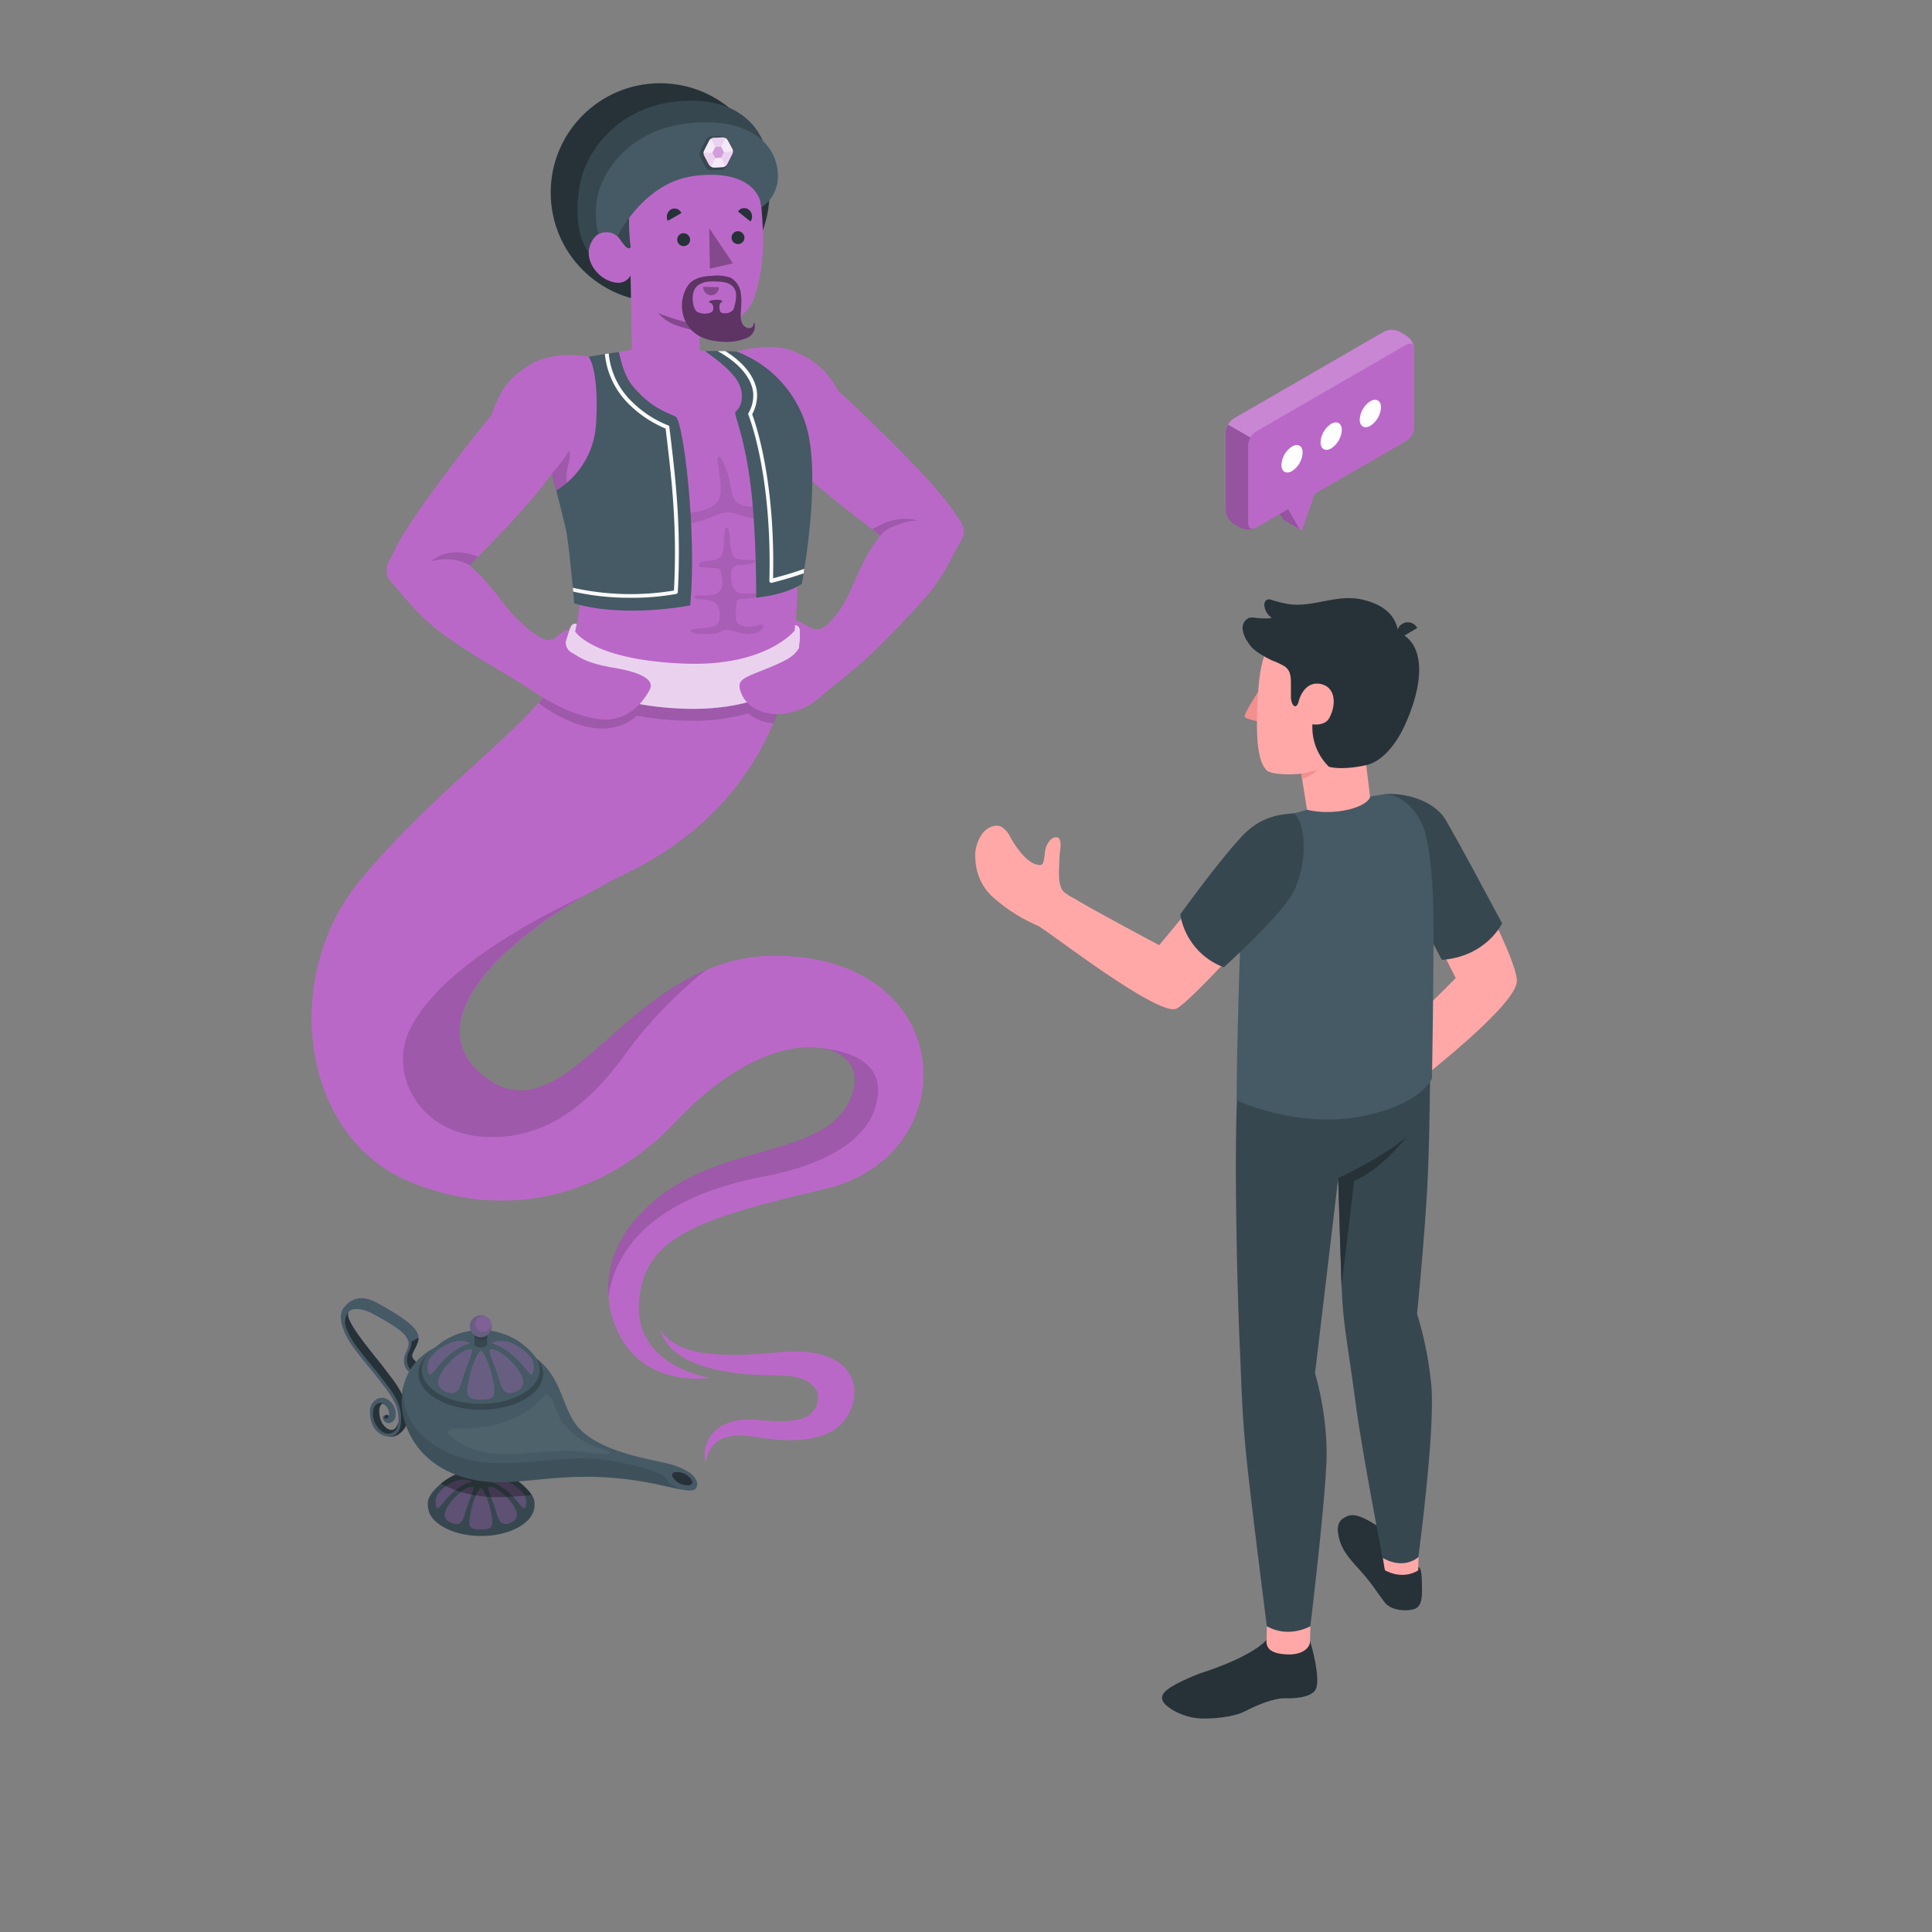 <svg xmlns="http://www.w3.org/2000/svg" viewBox="0 0 500 500"><rect x="0" y="0" width="500" height="500" fill="#808080" stroke="none"/><g id="freepik--Genius--inject-54"><g id="freepik--Genie--inject-54"><path d="M188.65,91.54s10-3.37,16.64-.69c5.44,2.2,9.08,5.44,11.46,10.12,8.57,7.91,25.31,24,30.18,31.58,1.27,2,2.62,3.25,2.5,5.22-.1,1.49-.82,2.48-2.31,4.36l-17.64-2.19c-5.79-4.68-18.37-13.71-26-21.74l-.54,4.48a21.64,21.64,0,0,1-12.58-15.39C187.47,93.45,188.65,91.54,188.65,91.54Z" style="fill:#BA68C8"></path><path d="M227.91,138.69c2-2.34,7-4.22,9.67-3.88,0,0-4.76-2.19-11.87,2.18Z" style="opacity:0.15"></path><g id="freepik--Character--inject-54"><path d="M201.4,247.34c-38.26-.65-53.61,46.84-75,32-19.84-13.72,2.75-37.26,36-53.47,31-15.16,39.82-40.42,42.1-53.57,2.51-14.5,3.1-36.16-1.29-62.27-1.61-9.55-9.92-18-22.07-19.36l-16.33-.37s-4.22.68-11.51,2.17-11.09,4.9-11.77,10.7a24.41,24.41,0,0,0,.59,9.89L144,126.92s5.55,15.53,6,21.48a50.11,50.11,0,0,1-3.7,23.14c-6.24,14.83-30.61,29.39-52.95,56.09-20.86,24.93-15.66,66.69,12.93,78.31,24.39,9.91,49.8,4.26,68.6-15.67,25.77-27.34,49-21.09,46.16-8.74-4.2,18.19-31.19,13.39-50.17,28-19.49,15-14.4,34.32-6.06,41.85,7.85,7.08,19,5.19,19,5.19s-20.3-2.89-18.39-20.47c1.78-16.42,16-20.82,48.18-28.42C250,299.12,248.38,248.14,201.4,247.34Z" style="fill:#BA68C8"></path><path d="M186.15,160.36a2.53,2.53,0,0,1-.34.89,2.18,2.18,0,0,1-.85.68c-1.75.87-3.89.42-5.75,1-1.51.5,1,1.06,1.46,1.12a18.78,18.78,0,0,0,3,0A11.4,11.4,0,0,0,185,164c1-.16,2-.87,2.95-1a6.9,6.9,0,0,1,2.69.62c1.83.53,5.57.9,6.75-1.08a.67.67,0,0,0,.12-.52.57.57,0,0,0-.56-.36,2.14,2.14,0,0,0-.69.15c-1.85.57-5.83.9-5.81-1.94a22.13,22.13,0,0,1,.22-4.15c.07-.37.49-.55.85-.64,1.29-.3,2.65-.16,4-.4a1.88,1.88,0,0,0,.73-.26.76.76,0,0,0,.34-.67.26.26,0,0,0-.07-.15.31.31,0,0,0-.19,0c-1.23.06-2.46,0-3.69,0a4.53,4.53,0,0,1-1.71-.33,3.23,3.23,0,0,1-1.56-2.49c-.21-1.18-.5-3.18.54-4.1a2.57,2.57,0,0,1,1.64-.46,11.52,11.52,0,0,0,3.16-.42,1.42,1.42,0,0,0,.57-.3.56.56,0,0,0,.17-.59,28.22,28.22,0,0,1-4.11-.19,2.76,2.76,0,0,1-1-.28c-.89-.49-1.2-2.34-1.33-3.28a25.34,25.34,0,0,0-.4-4c-.08-.27-.24-.58-.52-.59s-.51.46-.53.83l-.23,3.51a8.67,8.67,0,0,1-.32,2.1c-.75,2.28-3.05,2-5,2.3-.69.1-1.53.83-1,1.32a1,1,0,0,0,.67.2l3.8.22a1.08,1.08,0,0,1,.71.2,1.13,1.13,0,0,1,.28.58,18,18,0,0,1,.5,3.19,2.79,2.79,0,0,1-2.12,2.78,8.27,8.27,0,0,1-2.43.3l-1.94,0c-.29,0-.68.08-.74.37a.47.47,0,0,0,.27.47,1.33,1.33,0,0,0,.56.11c1.45.1,3.32.08,4.53,1S186.41,159,186.15,160.36Z" style="opacity:0.1"></path><path d="M165.87,133.45a.38.38,0,0,0,0,.18.7.7,0,0,0,.27.32c2.27,1.78,5.57,1.84,8.38,1.84a24.62,24.62,0,0,0,9.69-2,18.4,18.4,0,0,1,2.67-1c2.26-.58,3.93.41,6,.94a20.44,20.44,0,0,0,9.71.09c1.74-.41,3.76-1.53,3.64-3.31,0,.54-11.2.62-12,.58a6.25,6.25,0,0,1-3.11-.78,4.63,4.63,0,0,1-1.68-2.6c-.28-1-.36-2.07-.54-3.11-.1-.61-2.17-7.52-3.13-6.32a.75.75,0,0,0-.11.49c.06,2.43,1.38,7,.67,9.78s-4.59,3.69-7,4.08a40.61,40.61,0,0,1-9.79.33,14.7,14.7,0,0,0-2.81-.09C166.38,132.91,165.92,133.13,165.87,133.45Z" style="opacity:0.1"></path><path d="M160.19,91.11c.31,1,.91,5.91,4,9.34,4.36,4.84,7.17,5.8,10.65,7.36,2,.92,5.6,30.34,3.77,48.87,0,0-16.78,3.36-30-.51,0,0-.92-11.26-1.93-17.94-.74-4.85-7.59-27.74-7.39-34.6.17-5.85,2.37-9.14,9.14-10.54S160.19,91.11,160.19,91.11Z" style="fill:#455a64"></path><path d="M173.23,110.49a.49.49,0,0,0-.33-.41,28,28,0,0,1-9.73-6.5,19.84,19.84,0,0,1-5.63-12.11l-1,.15a21,21,0,0,0,5.87,12.62,29.49,29.49,0,0,0,9.85,6.67c.13,1.09.25,2.18.39,3.3,1.22,10.42,2.6,22.21,1.77,38.62a68.79,68.79,0,0,1-26.16-.72c0,.37.07.72.1,1a66.19,66.19,0,0,0,14.67,1.6,64.74,64.74,0,0,0,12-1,.5.5,0,0,0,.39-.46c.87-16.71-.53-28.65-1.76-39.19C173.51,112.87,173.36,111.67,173.23,110.49Z" style="fill:#fafafa"></path><path d="M162.13,272.4A112.73,112.73,0,0,1,182.77,251h0c-25.36,10.76-38.84,40.47-56.39,28.33s-1.9-32,24.94-47.6c-13.45,6.33-39,19.94-45.73,35.78-4.46,10.55,2.69,25.54,19.38,26.68S153.19,284.87,162.13,272.4Z" style="opacity:0.15"></path><path d="M212.53,271.24h0c6.26,1,9.68,5.09,8.48,10.28-4.2,18.19-31.19,13.39-50.17,28-10.68,8.24-14,17.75-13.4,25.91,3.25-19.65,23.05-27.69,40-30.91S225,294.77,227,284.83,219.81,272.08,212.53,271.24Z" style="opacity:0.15"></path><path d="M205.48,164.81l-.19,0-.21,2.28s-7.17,8.45-28.22,7.68c-24.1-.87-28.48-8.31-28.48-8.31.12-.57.25-1.18.39-1.94l-.17,0a47.31,47.31,0,0,1-2.35,7.08c-.23.56-.5,1.12-.79,1.68h0c-.18.34-.36.68-.55,1l0,.07c-.19.33-.38.66-.58,1a.41.41,0,0,0,0,.09,50.19,50.19,0,0,1-4.94,6.51h0c3.74,2.88,10.08,6.41,16.12,6.6a13.17,13.17,0,0,0,9.31-3.33,77.08,77.08,0,0,0,11.74,1.26,54.13,54.13,0,0,0,17.08-1.85,11.12,11.12,0,0,0,6.54,2.54c.94-2.25,1.7-4.41,2.33-6.46h0c0-.14.08-.28.12-.42.15-.46.28-.92.4-1.38l.19-.64c.17-.64.33-1.26.47-1.86,0-.2.09-.39.13-.58q.15-.63.27-1.23c.06-.26.11-.52.16-.78s.06-.27.08-.4h0c.06-.34.13-.7.19-1C204.84,170,205.19,167.48,205.48,164.81Z" style="opacity:0.15"></path><path d="M149.25,161.49c-1.61-.53-1.8,1.36-3.12,5.47-1.25,3.85-2.11,5.63-.94,6.76,1.7,1.64,11.23,9,31.75,9.69,17,.59,24.75-5,26.42-6.06,1.92-1.15,2.87-2.48,3.47-9.63.3-3.47.82-5.9-1.07-5.94l-.09,1.41s-7.28,9.32-28.33,8.56c-24.1-.88-28.49-8.32-28.49-8.32C149,162.86,149.11,162.25,149.25,161.49Z" style="fill:#BA68C8"></path><path d="M149.25,161.49c-1.61-.53-1.8,1.36-3.12,5.47-1.25,3.85-2.11,5.63-.94,6.76,1.7,1.64,11.23,9,31.75,9.69,17,.59,24.75-5,26.42-6.06,1.92-1.15,2.87-2.48,3.47-9.63.3-3.47.82-5.9-1.07-5.94l-.09,1.41s-7.28,9.32-28.33,8.56c-24.1-.88-28.49-8.32-28.49-8.32C149,162.86,149.11,162.25,149.25,161.49Z" style="fill:#fff;opacity:0.7"></path><circle cx="170.83" cy="49.85" r="28.31" style="fill:#263238"></circle><path d="M198.18,38.7s-2.48-13.14-20.33-12.64c-17.29.48-25.49,12.64-27.39,20-1.53,5.89-2.9,20.83,8.06,23.21Z" style="fill:#37474f"></path><path d="M163.23,63.94c-.87,1.27-2.28-1.54-3.42-2.78s-5-2.3-6.88,1.77,1.3,8.09,4,9.42c4.75,2.36,6.26-1.08,6.26-1.08L163.54,91c6.7,10.36,23.11,12.61,17.54.38v-7.3a22.38,22.38,0,0,0,5.66.2,11.54,11.54,0,0,0,8.65-7.85c2-6.26,2.76-13,1.38-25.46-1.6-14.49-19.84-14.64-28.49-8.79C160.62,47.41,163.23,63.94,163.23,63.94Z" style="fill:#BA68C8"></path><path d="M180.43,84A54.06,54.06,0,0,1,170.31,81a11,11,0,0,0,5,3.29,40,40,0,0,0,5.15,1.38Z" style="opacity:0.3"></path><path d="M182,74.23l4.07.08a2.1,2.1,0,0,1-2.15,2.1A2.07,2.07,0,0,1,182,74.23Z" style="opacity:0.3"></path><path d="M191.86,77.36a12.51,12.51,0,0,0-.14-1.49,5.36,5.36,0,0,0-2.63-4,11,11,0,0,0-4.81-.49c-3,.15-5.17.84-6.32,2.63a9.51,9.51,0,0,0-.35,9.59c2.23,4,6.44,4.81,10.51,4.9a14.38,14.38,0,0,0,5.09-1,3.34,3.34,0,0,0,2.13-3.59c0-.18-.18-.41-.36-.35a1,1,0,0,1-.25,1c-.77.81-2.09.13-2.56-.68a4.67,4.67,0,0,1-.46-2.51C191.75,80,191.9,78.68,191.86,77.36ZM190,79.59c-.42,1.52-2.53,1.75-3.41,1.27-.41-.22-.66-2.23,0-2.55s.32-.84-1.52-.7-1.84.66-1.12.82,1,2,.1,2.4a4.3,4.3,0,0,1-3.62-.12c-1.33-1-1.59-4.71-.44-6.2,1.32-1.7,3.71-1.74,5.26-1.66,1.71.08,3.41.13,4.58,1.51S190.37,78.11,190,79.59Z" style="fill:#BA68C8"></path><path d="M191.86,77.36a12.51,12.51,0,0,0-.14-1.49,5.36,5.36,0,0,0-2.63-4,11,11,0,0,0-4.81-.49c-3,.15-5.17.84-6.32,2.63a9.51,9.51,0,0,0-.35,9.59c2.23,4,6.44,4.81,10.51,4.9a14.38,14.38,0,0,0,5.09-1,3.34,3.34,0,0,0,2.13-3.59c0-.18-.18-.41-.36-.35a1,1,0,0,1-.25,1c-.77.81-2.09.13-2.56-.68a4.67,4.67,0,0,1-.46-2.51C191.75,80,191.9,78.68,191.86,77.36ZM190,79.59c-.42,1.52-2.53,1.75-3.41,1.27-.41-.22-.66-2.23,0-2.55s.32-.84-1.52-.7-1.84.66-1.12.82,1,2,.1,2.4a4.3,4.3,0,0,1-3.62-.12c-1.33-1-1.59-4.71-.44-6.2,1.32-1.7,3.71-1.74,5.26-1.66,1.71.08,3.41.13,4.58,1.51S190.37,78.11,190,79.59Z" style="opacity:0.5"></path><path d="M176.36,55.15l-3.55,2a2.27,2.27,0,0,1,.83-2.94A1.94,1.94,0,0,1,176.36,55.15Z" style="fill:#263238"></path><path d="M194.23,57.33,191,54.74a1.9,1.9,0,0,1,2.81-.45A2.27,2.27,0,0,1,194.23,57.33Z" style="fill:#263238"></path><path d="M192.66,61.63a1.67,1.67,0,1,1-1.66-1.8A1.73,1.73,0,0,1,192.66,61.63Z" style="fill:#263238"></path><path d="M178.6,62.15a1.67,1.67,0,1,1-1.66-1.8A1.73,1.73,0,0,1,178.6,62.15Z" style="fill:#263238"></path><polygon points="183.54 59.03 183.73 69.52 189.68 68.15 183.54 59.03" style="opacity:0.3"></polygon></g><path d="M159.81,61.16s6.64-13.78,19.55-15.58S196.9,49.37,197,53.72a9.64,9.64,0,0,0,4.15-6.2c1.16-6.26-3-17.19-21.82-15.74-13.71,1.06-21.59,9.39-24.28,17.39-1.22,3.64-1,9.6-.09,11.36A4.32,4.32,0,0,1,159.81,61.16Z" style="fill:#455a64"></path><path d="M189.68,39.41a1.76,1.76,0,0,1-.2.8L188.08,43a1.68,1.68,0,0,1-.58.66,1.72,1.72,0,0,1-.81.29h0l-1.83.11-.63,0a1.73,1.73,0,0,1-1-.22,1.79,1.79,0,0,1-.66-.65l0,0-1.32-2.47a1.72,1.72,0,0,1-.2-.8,1.68,1.68,0,0,1,.1-.62l1.5-3a1.67,1.67,0,0,1,.57-.66,1.82,1.82,0,0,1,.85-.31h0l.72,0,1.7-.1a1.75,1.75,0,0,1,1.64.92l1.32,2.46A1.69,1.69,0,0,1,189.68,39.41Z" style="fill:#37474f"></path><path d="M189.68,39.21a1.65,1.65,0,0,1-.17.71l-1.25,2.47a1.48,1.48,0,0,1-.5.58,1.53,1.53,0,0,1-.72.26h0l-1.61.1-.56,0a1.62,1.62,0,0,1-.85-.2,1.67,1.67,0,0,1-.58-.57.08.08,0,0,0,0,0l-1.15-2.18a1.34,1.34,0,0,1-.18-.71,1.68,1.68,0,0,1,.08-.54l1.33-2.64a1.42,1.42,0,0,1,.5-.58,1.55,1.55,0,0,1,.75-.27h0l.64,0,1.49-.09a1.68,1.68,0,0,1,.86.2,1.65,1.65,0,0,1,.59.61l1.17,2.18A1.47,1.47,0,0,1,189.68,39.21Z" style="fill:#BA68C8"></path><path d="M189.68,39.21a1.65,1.65,0,0,1-.17.71l-1.25,2.47a1.48,1.48,0,0,1-.5.58,1.53,1.53,0,0,1-.72.26h0l-1.61.1-.56,0a1.62,1.62,0,0,1-.85-.2,1.67,1.67,0,0,1-.58-.57.08.08,0,0,0,0,0l-1.15-2.18a1.34,1.34,0,0,1-.18-.71,1.68,1.68,0,0,1,.08-.54l1.33-2.64a1.42,1.42,0,0,1,.5-.58,1.55,1.55,0,0,1,.75-.27h0l.64,0,1.49-.09a1.68,1.68,0,0,1,.86.2,1.65,1.65,0,0,1,.59.61l1.17,2.18A1.47,1.47,0,0,1,189.68,39.21Z" style="fill:#fff;opacity:0.7"></path><polygon points="186.61 37.95 185.12 38.04 184.37 39.53 185.12 40.93 186.61 40.84 187.36 39.35 186.61 37.95" style="fill:#BA68C8;opacity:0.5"></polygon><path d="M189.68,39.21l-2.32.14-.75-1.4,1.13-2.24a1.65,1.65,0,0,1,.59.61l1.17,2.18A1.47,1.47,0,0,1,189.68,39.21Z" style="fill:#fff;opacity:0.5"></path><path d="M187.76,43a1.53,1.53,0,0,1-.72.26h0l-1.61.1-.56,0a1.62,1.62,0,0,1-.85-.2l1.12-2.24,1.5-.09Z" style="fill:#fff;opacity:0.5"></path><path d="M185.11,38l-.74,1.49-2.31.14a1.68,1.68,0,0,1,.08-.54l1.33-2.64a1.42,1.42,0,0,1,.5-.58Z" style="fill:#fff;opacity:0.5"></path><path d="M248.71,139.94c-1.59,2.19-3.8,8.51-9,14.45-3.91,4.52-11.83,12.65-15.23,15.75-4.4,4-6.37,5.42-9.95,8.34-2.7,2.21-5.29,5.23-11.53,6.2-3.55.55-9.58-.43-11.37-5.81-1-3.09,1-3.47,6.77-5.82,5.88-2.41,7-3.26,8.38-5.33a27,27,0,0,0,.23-4.71c-.19-.86-.61-1.27-1.3-1.23l.12-1.22a12.27,12.27,0,0,1,2.82,1.26c2.25,1.31,4.11,2.53,8.55-3.79,3.91-5.59,5.37-13.31,11-19.78S248.71,139.94,248.71,139.94Z" style="fill:#BA68C8"></path><path d="M152.36,92.33s-8.62-1.75-14.79,1.84c-5.07,3-7.92,6-10.34,13.21-7.36,9.06-21.64,27.32-25.38,35.56-1,2.14-2.14,3.59-1.73,5.52.3,1.46,1.15,2.33,2.89,4l17.16-4.66c5.07-5.46,16.23-16.19,22.63-25.22l1.17,4.36a21.68,21.68,0,0,0,10.27-17C155.14,95.78,152.36,92.33,152.36,92.33Z" style="fill:#BA68C8"></path><path d="M101.13,150.5c1.88,1.94,4.94,6.4,10.87,11.54,4.52,3.92,14.43,9.79,18.17,12,5.13,3,7.08,4.46,11,6.85,3,1.8,9.58,5.26,15.89,5.33,3.59,0,8.23-2.26,11.09-7.74,1.46-2.8-3.07-4.62-9.18-5.64-7.62-1.27-9.09-2.92-11-3.93a3,3,0,0,1-1.41-3.54l.76-2.38c-.29-.21-1,0-2.75,1.38-2,1.62-3.24,2.45-9.06-2.62-5.41-4.72-7.46-9.83-14-15.42S101.13,150.5,101.13,150.5Z" style="fill:#BA68C8"></path><path d="M142.8,122.56l1.17,4.36a17.94,17.94,0,0,0,2.77-2,10.52,10.52,0,0,1,.24-4.28c.85-2.88.34-4.06.34-4.06A37,37,0,0,1,142.8,122.56Z" style="opacity:0.15"></path><path d="M121.6,146.31a12.76,12.76,0,0,0-10-1s4-4.35,12.07-1.26Z" style="opacity:0.15"></path><path d="M182.49,90.9c2.22,1.58,7.52,5.29,8.93,8.83,1,2.36.72,5.32-1,6.76-.86.71,2.57,5.8,4.23,22.7,1.12,11.38,1.05,25.49,1.05,25.49s7.7-.68,11.85-3.63c.08-1,5.33-28,.9-41.48A29.82,29.82,0,0,0,190.67,91S185.63,90.71,182.49,90.9Z" style="fill:#455a64"></path><path d="M208.15,147.2c-2.92,1.09-6.61,2.08-8.08,2.46.6-25.6-4.64-40.4-5.41-42.44a10.3,10.3,0,0,0,1.24-5.82c-.49-3.84-3.36-7.52-8.18-10.54-.63,0-1.32,0-2,0,5.45,3,8.7,6.78,9.19,10.69a9,9,0,0,1-1.22,5.37.52.52,0,0,0,0,.47c.06.15,6.17,15.22,5.42,42.94a.49.49,0,0,0,.18.4.52.52,0,0,0,.32.11h.12c.25-.07,4.66-1.17,8.29-2.47C208,148,208.08,147.61,208.15,147.2Z" style="fill:#fafafa"></path><path d="M182.6,378.47c1-4.72,3.76-8.15,13-6.58,13,2.19,21.26.06,24.36-6.58,3.61-7.74-.7-17.08-18.43-15.34-16.15,1.58-26.67.65-30.56-5.87,0,0,.57,6.52,12.1,9.78,14.58,4.11,23.3-.48,28,5.49,1.15,1.45,1.08,5.94-3,7.58-2.45,1-6.87,1.07-11.7.56C183.63,366.15,181.43,375,182.6,378.47Z" style="fill:#BA68C8"></path></g></g><g id="freepik--Lamp--inject-54"><g id="freepik--lamp--inject-54"><path d="M101.09,371.84a5.17,5.17,0,0,1-2-.38c-2.17-1-3.36-3.09-3.36-6.08a3.76,3.76,0,0,1,1.4-3.05A2.83,2.83,0,0,1,100,362a4.35,4.35,0,0,1,2.42,4.11,2.12,2.12,0,0,1-1.52,2.18,1.53,1.53,0,0,1-1.72-.92c-.19-.43-.3-.76.43-1.13s.78-.06,1,.24a.83.83,0,0,0,.07-.37,3,3,0,0,0-1.42-2.73.52.52,0,0,0-.56,0,2.35,2.35,0,0,0-.62,1.72c0,2.29,1,4.15,2.49,4.83a1.5,1.5,0,0,0,1.47-.08,3.17,3.17,0,0,0,1.07-2.74c0-3.53-2.15-6.33-4.23-9l-.28-.37c-1.14-1.49-2.1-2.67-3.13-3.92s-2.12-2.59-3.4-4.27c-4.23-5.52-4.4-9.33-3.26-10.92,1.73-2.4,4.51-3.76,8.66-1.52,3.92,2.12,8.19,4.7,9.87,6.78,2,2.45.45,4.12-.53,6.34-.41.94.07,1.43.84,2.22a3.47,3.47,0,0,1,.83,1.41c.45.14-.27.8-.4,1.25a.85.85,0,0,1-1,.59,3.69,3.69,0,0,1-2.23-1.89,4.38,4.38,0,0,1,.19-3.72c.9-2.06,1.08-2.87-.28-4.56s-5.13-3.84-8.75-5.75c-1.74-.91-4.8-1.57-5.77-.22-.69,1,.65,3.58,4.29,8.32,1.26,1.66,2.27,2.91,3.3,4.17s2.06,2.66,3.21,4.16l.28.37c2.15,2.8,4.25,6.37,4.25,10.48A5.39,5.39,0,0,1,103,371.3,3.85,3.85,0,0,1,101.09,371.84Z" style="fill:#BA68C8"></path><path d="M101.09,371.84a5.17,5.17,0,0,1-2-.38c-2.17-1-3.36-3.09-3.36-6.08a3.76,3.76,0,0,1,1.4-3.05A2.83,2.83,0,0,1,100,362a4.35,4.35,0,0,1,2.42,4.11,2.12,2.12,0,0,1-1.52,2.18,1.53,1.53,0,0,1-1.72-.92c-.19-.43-.3-.76.43-1.13s.78-.06,1,.24a.83.83,0,0,0,.07-.37,3,3,0,0,0-1.42-2.73.52.52,0,0,0-.56,0,2.35,2.35,0,0,0-.62,1.72c0,2.29,1,4.15,2.49,4.83a1.5,1.5,0,0,0,1.47-.08,3.17,3.17,0,0,0,1.07-2.74c0-3.53-2.15-6.33-4.23-9l-.28-.37c-1.14-1.49-2.1-2.67-3.13-3.92s-2.12-2.59-3.4-4.27c-4.23-5.52-4.4-9.33-3.26-10.92,1.73-2.4,4.51-3.76,8.66-1.52,3.92,2.12,8.19,4.7,9.87,6.78,2,2.45.45,4.12-.53,6.34-.41.94.07,1.43.84,2.22a3.47,3.47,0,0,1,.83,1.41c.45.14-.27.8-.4,1.25a.85.85,0,0,1-1,.59,3.69,3.69,0,0,1-2.23-1.89,4.38,4.38,0,0,1,.19-3.72c.9-2.06,1.08-2.87-.28-4.56s-5.13-3.84-8.75-5.75c-1.74-.91-4.8-1.57-5.77-.22-.69,1,.65,3.58,4.29,8.32,1.26,1.66,2.27,2.91,3.3,4.17s2.06,2.66,3.21,4.16l.28.37c2.15,2.8,4.25,6.37,4.25,10.48A5.39,5.39,0,0,1,103,371.3,3.85,3.85,0,0,1,101.09,371.84Z" style="fill:#455a64"></path><path d="M108.48,353.84a3.47,3.47,0,0,0-.83-1.41c-.77-.79-1.25-1.28-.84-2.22.64-1.45,1.51-2.67,1.49-4l-1.8,1a5.37,5.37,0,0,1-.69,2.6,5.19,5.19,0,0,0-.48,2.42h0a3.34,3.34,0,0,0,.29,1.3,3.77,3.77,0,0,0,2.24,1.89h0a1,1,0,0,0,.19-.34C108.21,354.64,108.93,354,108.48,353.84Z" style="fill:#263238"></path><path d="M103.55,370.86a5.15,5.15,0,0,0,2-3.82c0-4.11-2.1-7.68-4.25-10.48l-.28-.37c-1.15-1.5-2.17-2.9-3.21-4.16s-2-2.51-3.3-4.17c-3.63-4.73-5-7.34-4.29-8.32a4.05,4.05,0,0,0-.68,4,21.5,21.5,0,0,0,3.22,5.55c1.28,1.68,2.36,3,3.4,4.27s2,2.44,3.13,3.92l.28.37c2.08,2.7,4.18,5.5,4.23,9,0,1.29,0,3-.86,4a2.72,2.72,0,0,1-2.52,1.12,4.37,4.37,0,0,0,1.79-.14A3.53,3.53,0,0,0,103.55,370.86Z" style="fill:#263238"></path><path d="M103.1,367.38v0a3,3,0,0,1-1,2.46,1.5,1.5,0,0,1-1.47.08c-1.54-.68-2.49-2.54-2.49-4.83a2.35,2.35,0,0,1,.62-1.72.52.52,0,0,1,.56,0c-.83-.71-2.17-.09-2.57,1a5.09,5.09,0,0,0,.06,3.25c.33,1.14,2,3.75,4.06,3.38S103.1,368.57,103.1,367.38Z" style="fill:#263238"></path><path d="M100.61,366.5c-.21-.31-.46-.37-.67-.26a1.12,1.12,0,0,0-.47.34C99.24,367,100.21,367.66,100.61,366.5Z" style="fill:#263238"></path><path d="M90.9,339l.07,0Z" style="opacity:0.1"></path><path d="M90.42,339.34a.26.26,0,0,0-.13.08l-.09.11A1.3,1.3,0,0,1,90.42,339.34Z" style="opacity:0.1"></path><path d="M137.35,392.52a5.73,5.73,0,0,0,.38-.62.89.89,0,0,0,.08-.17,4.16,4.16,0,0,0,.23-.54,1.77,1.77,0,0,0,.06-.17,4.39,4.39,0,0,0,.18-.69v0a4.14,4.14,0,0,0,.06-.7c0-.07,0-.14,0-.21a3.89,3.89,0,0,0,0-.49,2.34,2.34,0,0,0,0-.26,3.9,3.9,0,0,0-.12-.46,2.17,2.17,0,0,0-.07-.24,4.06,4.06,0,0,0-.27-.65l-.12-.21-.28-.46-.2-.27-.14-.2a3.23,3.23,0,0,1-.23-.27l-.13-.14a16.25,16.25,0,0,0-24.5,0l-.1.12-.25.28c-.06.07-.1.15-.15.22a2.35,2.35,0,0,0-.19.25c-.11.16-.2.32-.3.49l-.09.17a5.65,5.65,0,0,0-.29.67l-.06.21a4.05,4.05,0,0,0-.12.5,1.57,1.57,0,0,0,0,.23,4.38,4.38,0,0,0,0,.52c0,.06,0,.12,0,.18a5,5,0,0,0,.24,1.42.88.88,0,0,0,0,.15,5.72,5.72,0,0,0,.24.57l.08.15a4.86,4.86,0,0,0,.39.65l0,0a7.15,7.15,0,0,0,.56.7l0,0c.19.2.39.4.6.59l.16.13c.2.17.41.34.63.5l.16.12c.29.2.58.39.9.57,5.42,3.14,14.23,3.14,19.65,0a9.7,9.7,0,0,0,.89-.57l.18-.13c.22-.16.42-.32.61-.48l.17-.15a7.73,7.73,0,0,0,.58-.56l.07-.07a8.61,8.61,0,0,0,.55-.68Z" style="fill:#37474f"></path><g style="opacity:0.3"><path d="M126.48,384.8c-.56.14.56,2.24,1.77,5.95.63,2,1,4.78,4.17,3.21,3-1.44.48-4.84-1.8-7C128.59,385,127.1,384.65,126.48,384.8Z" style="fill:#BA68C8"></path><path d="M127,383.52a11.9,11.9,0,0,1,5.12,3.17c1.6,1.49,2.84,3.38,3.44,3.62s1-2.36,0-3.67a10.45,10.45,0,0,0-4.88-3.46C128.63,382.56,126.52,383.26,127,383.52Z" style="fill:#BA68C8"></path><path d="M124.44,395.83c-3.06,0-3.58-.55-2.4-5.5.62-2.61,1.89-5.23,2.4-5.23s1.79,2.62,2.41,5.23C128,395.28,127.51,395.83,124.44,395.83Z" style="fill:#BA68C8"></path><path d="M122.4,384.8c.57.14-.55,2.24-1.76,5.95-.64,2-1,4.78-4.17,3.21-3-1.44-.48-4.84,1.8-7C120.3,385,121.79,384.65,122.4,384.8Z" style="fill:#BA68C8"></path><path d="M121.87,383.52a12,12,0,0,0-5.11,3.17c-1.6,1.49-2.84,3.38-3.44,3.62s-1-2.36,0-3.67a10.45,10.45,0,0,1,4.88-3.46C120.25,382.56,122.37,383.26,121.87,383.52Z" style="fill:#BA68C8"></path></g><path d="M122.71,386.93c4.8.89,9.48.48,14.84,0l-.16-.26-.2-.27-.14-.2a3.23,3.23,0,0,1-.23-.27l-.13-.14a16.22,16.22,0,0,0-22.57-1.85A28,28,0,0,0,122.71,386.93Z" style="opacity:0.3"></path><path d="M115,347.76c-9.25,3.08-12.15,11.3-10.71,18.34s6.85,14.78,19,17,23.75-3.93,47.48,1.19c3.91.84,7.94,2,9.06,1.14s.7-2.77-1.29-4.26a16.51,16.51,0,0,0-4.75-2.14c-4.16-1.26-18.4-2.89-24.27-9.79-4-4.66-4.22-13.18-10.84-17.72C130.77,346.14,122.59,345.22,115,347.76Z" style="fill:#455a64"></path><path d="M140.14,361.86c-5.78,6.4-14.16,8-22.42,7.84-.73,0-1.7.18-1.73.9a1.35,1.35,0,0,0,.53.93c4,3.8,9.92,4.84,15.44,4.76s10.23-.9,16.51-.75c1.51,0,3.2.3,4.7.46s3.7.63,4.5.14-2-1.23-2.8-1.46a17.81,17.81,0,0,1-7.67-4.75,12.83,12.83,0,0,1-2.63-3.49c-.67-1.45-1.09-3-1.86-4.41-.3-.56-.79-1.15-1.42-1.07a1.76,1.76,0,0,0-1,.72Z" style="fill:#fff;opacity:0.05"></path><path d="M171.87,382c-2.15-1.54-12.43-4.42-20.31-4.58-9.41-.2-22.82,3-32.5-.23C103.73,372,104,360.89,104.57,358a16.73,16.73,0,0,0-.32,8.1c1.43,6.92,6.85,14.78,19,17s23.75-3.93,47.48,1.19a55.69,55.69,0,0,0,7.51,1.44A7.62,7.62,0,0,1,171.87,382Z" style="opacity:0.1"></path><path d="M124.44,364.84c8.92,0,16.14-4.2,16.14-9.38a6.11,6.11,0,0,0-1-3.19c-.3-.24-.6-.48-.92-.7-7.39-5.07-15-6.2-22.21-4.26-4.88,1.61-8.17,4.65-8.17,8.15C108.31,360.64,115.53,364.84,124.44,364.84Z" style="fill:#37474f"></path><path d="M138.27,350.8l-.34-.38a17.79,17.79,0,0,0-27,0l-.33.38c-2.62,3.26-1.6,7.26,3,9.94,6,3.43,15.6,3.43,21.54,0C139.87,358.06,140.89,354.06,138.27,350.8Z" style="fill:#455a64"></path><path d="M126.11,343.36a.82.82,0,0,0-.49-.68,2.56,2.56,0,0,0-2.35,0,.81.81,0,0,0-.49.68h0v4.26h0a.78.78,0,0,0,.47.81,2.63,2.63,0,0,0,2.35,0,.78.78,0,0,0,.47-.81h0Z" style="fill:#37474f"></path><path d="M126.11,343.56a.63.63,0,0,0-.07-.26,2.22,2.22,0,0,0-1.13-.65,3.41,3.41,0,0,0-.46,0h0a3.41,3.41,0,0,0-.46,0,2.22,2.22,0,0,0-1.13.65.59.59,0,0,0-.07.26v2.63a2.35,2.35,0,0,0,3.33,0Z" style="opacity:0.1"></path><circle cx="124.44" cy="343.23" r="2.85" style="fill:#455a64"></circle><path d="M123,342.57a2.11,2.11,0,0,0,4.22,0h0a2.84,2.84,0,0,0-2.1-2.09h0A2.11,2.11,0,0,0,123,342.57Z" style="fill:#BA68C8;opacity:0.5"></path><path d="M127.21,342.56h0a2.11,2.11,0,1,1-2.11-2.1h0a2.84,2.84,0,1,0,2.18,2.76A3,3,0,0,0,127.21,342.56Z" style="fill:#BA68C8;opacity:0.3"></path><path d="M174.47,381c-.9.35-.7,1.38.45,2.31a4.45,4.45,0,0,0,3.72,1.05c.9-.35.7-1.39-.45-2.31A4.44,4.44,0,0,0,174.47,381Z" style="fill:#BA68C8"></path><path d="M174.47,381c-.9.35-.7,1.38.45,2.31a4.45,4.45,0,0,0,3.72,1.05c.9-.35.7-1.39-.45-2.31A4.44,4.44,0,0,0,174.47,381Z" style="fill:#263238"></path><path d="M126.85,349.23c-.67.17.65,2.64,2.07,7,.75,2.31,1.15,5.63,4.92,3.78,3.46-1.7.56-5.7-2.13-8.26C129.33,349.49,127.57,349.05,126.85,349.23Z" style="fill:#BA68C8;opacity:0.3"></path><path d="M127.47,347.72c.35.18,2.52.47,6,3.74,1.88,1.76,3.35,4,4,4.26s1.19-2.78,0-4.32a12.21,12.21,0,0,0-5.74-4.08C129.38,346.6,126.88,347.42,127.47,347.72Z" style="fill:#BA68C8;opacity:0.3"></path><path d="M124.44,362.22c-3.61,0-4.22-.65-2.83-6.48.74-3.07,2.22-6.16,2.83-6.16s2.1,3.09,2.84,6.16C128.67,361.57,128.06,362.22,124.44,362.22Z" style="fill:#BA68C8;opacity:0.3"></path><path d="M122,349.23c.67.17-.65,2.64-2.07,7-.75,2.31-1.16,5.63-4.92,3.78-3.47-1.7-.56-5.7,2.13-8.26C119.56,349.49,121.32,349.05,122,349.23Z" style="fill:#BA68C8;opacity:0.3"></path><path d="M121.42,347.72c-.35.18-2.52.47-6,3.74-1.88,1.76-3.35,4-4.05,4.26s-1.19-2.78,0-4.32a12.21,12.21,0,0,1,5.74-4.08C119.51,346.6,122,347.42,121.42,347.72Z" style="fill:#BA68C8;opacity:0.3"></path></g></g><g id="freepik--character--inject-54"><g id="freepik--character--inject-54"><path d="M360.88,206.88c5.49-1.22,11.67,2.7,15.85,11.45,4,8.39,15.58,29.48,15.84,35.4.28,6.14-24.72,25.26-24,24.93.22-.1-5.59-11.82-5.59-11.82l13.77-13.72-8.26-16.24Z" style="fill:#ffa8a7"></path><path d="M358,205.57c4.62-.57,13,1.18,16.21,6.74,4.64,8.05,8.52,15.47,14.54,26.66,0,0-4.09,8.62-15.61,9.44l-5.35-10.16Z" style="fill:#37474f"></path><path d="M367.06,405.52c.73.3.88,1.7.93,4.47,0,2.11.4,5.78-2.07,6.46s-6.07.22-7.6-1.8c-1.91-2.51-3.19-4.71-5.93-7.79-2.38-2.67-5-5.17-5.86-8.86-.81-3.33,0-4.75,2.24-5.66,3.14-1.26,7.92,3.18,10.34,3.92C361.2,396.89,366.33,405.23,367.06,405.52Z" style="fill:#263238"></path><path d="M367.12,403l-.08,3.4s-3.6,2.64-8.61,0c-.14-.33-.79-4.89-.79-4.89Z" style="fill:#ffa8a7"></path><path d="M339,424.53s.91,3,1.38,5.59c.37,2.07.9,5.52.14,7.06s-3.59,2.46-7.95,2.33c-2.82-.08-7.27,1.74-10.32,3.35s-9.64,2.21-12.93,1.75c-3.87-.54-7.83-2.88-8.43-4.5s.28-3.27,9.52-7c.08,0,12.8-3.86,17.33-8.64Z" style="fill:#263238"></path><path d="M339.12,420.85s-.07,2.53-.09,4-1.78,3.56-6.19,3.3c-3.1-.18-5.25-1.06-5.07-3.61l.09-3.68Z" style="fill:#ffa8a7"></path><path d="M370.35,357.8A93,93,0,0,0,366.73,340s1.56-15.27,2.47-29.77c1-15.66.76-35.38,1.15-39.28,0,0-48.57-11.22-49.88,6.88-1.48,20.36.09,65.21.39,70.88.42,8,.44,16.27,1.79,29.21,1.34,12.77,5.21,42.94,5.21,42.94,5.71,3.25,11.26,0,11.26,0s4.37-36.15,4.21-45.34a78.59,78.59,0,0,0-3-20.13l6-50.46s.6,22.44,1,30.42,1.52,12.84,3.49,27.67c1.7,12.88,7,40.15,7,40.15,5.71,3.25,9.24-.2,9.24-.2S371.66,369,370.35,357.8Z" style="fill:#37474f"></path><path d="M363.9,294.35s-5.88,7.91-13.45,11.3c0,0-3.29,27.79-3.26,27.24l-.86-28S357.64,299.67,363.9,294.35Z" style="fill:#263238"></path><polygon points="336.63 199.34 339.25 215.88 355.65 215.01 353.3 195.78 336.63 199.34" style="fill:#ffa8a7"></polygon><path d="M368.72,215.13c-1.38-4.51-5.77-10.36-11.48-9.43-1.32.21-1.36.21-2.62.43-.68,2.79-9.07,5.16-16.37,3.44q-3.3.87-6.05,1.78c-5.25,1.75-10.09,6.14-10.91,23.25,0,0-1.44,39.53-1.19,50.22,13,5.46,24.63,5.57,32.18,4.1,15.72-3.07,18.31-9.8,18.31-9.8s.56-31,.37-43.4C370.8,225.18,369.66,218.23,368.72,215.13Z" style="fill:#455a64"></path><path d="M325.6,179.05s-3.91,5.93-3.46,6.51,3.32,1.11,3.32,1.11Z" style="fill:#f28f8f"></path><path d="M336.45,162.64c-7.91,1.67-10.19,5.15-10.93,17.71-.78,13.13.56,17.26,2.28,19,1.17,1.19,7.64,1.4,10.9.5,4.09-1.12,13.32-4.39,17.64-11,5.09-7.77,6.43-18.3,1-22.62C349.66,160.18,339.67,162,336.45,162.64Z" style="fill:#ffa8a7"></path><path d="M336.77,200.25a32.83,32.83,0,0,0,4.17-1.05,7.35,7.35,0,0,1-4,2.29Z" style="fill:#f28f8f"></path><path d="M323.92,167.5a10.41,10.41,0,0,0,2,1.59,28,28,0,0,0,3.3,1.84,19.55,19.55,0,0,1,3.21,1.5c1.44,1,1.62,2.38,1.66,4,0,1.08,0,2.42,0,3.87,0,2.18,1.41,3.84,2.09.92,0,0,1.25-4.86,5.34-4.25s4.45,5.22,2.5,8.84c-1.18,2.2-4.36,1.63-4.36,1.63a14.26,14.26,0,0,0,4.27,11s3.15,1,9.58-.41c4-.85,7.75-5.2,10.1-10.43,5-11.07,5.32-21-1.74-24-.77-5.1-4.79-7.39-9.36-8.44-6.85-1.57-13.26,2.49-20,1a33.29,33.29,0,0,1-3.3-.86,1.79,1.79,0,0,0-1.34-.09,1.51,1.51,0,0,0-.64,1.51,4.11,4.11,0,0,0,2,3.21c-.14-.09-.79.09-1,.11l-1.14,0a20.9,20.9,0,0,1-2.22-.16,4.13,4.13,0,0,0-1.53,0,2.78,2.78,0,0,0-1.76,2.79,7,7,0,0,0,1.22,3.29,9.45,9.45,0,0,0,.82,1.17Z" style="fill:#263238"></path><path d="M362.05,165.32l4.73-2.79a2.75,2.75,0,1,0-4.73,2.79Z" style="fill:#263238"></path><path d="M268.62,239.59C271,240.73,300,263.42,304.53,261s28.28-29.31,28.28-29.31a18.38,18.38,0,0,0-.2-20.44s-7.43,1.2-11.42,7S300,244.6,300,244.6q-6.12-3.24-12.19-6.56c-3.34-1.83-6.69-3.65-9.95-5.6a12.56,12.56,0,0,1-2.57-1.66c-1.59-1.65-1.22-5.55-1.14-7.67a27,27,0,0,1,.21-3c.16-1.2.46-4.17-1.74-3.27a2.65,2.65,0,0,0-1.06.85,5.18,5.18,0,0,0-.82,1.47c-.44,1.27-.33,2.68-.74,4a1.16,1.16,0,0,1-.28.51,1,1,0,0,1-.7.2c-3.17-.17-6.08-4.69-7.48-7.09a6.53,6.53,0,0,0-2.35-2.8c-1.72-.85-3.84.27-5,1.8a10.05,10.05,0,0,0-1.73,7,13.9,13.9,0,0,0,3.94,8.87A42.61,42.61,0,0,0,268.62,239.59Z" style="fill:#ffa8a7"></path><path d="M335,210.48c-3.19.29-8.48.41-13.78,6.16-6.21,6.71-15.77,20-15.77,20a17.66,17.66,0,0,0,11.28,13.69s14.87-13.42,18-19.51S338.63,214.71,335,210.48Z" style="fill:#37474f"></path></g></g><g id="freepik--speech-bubble--inject-54"><g id="freepik--speach-bubble--inject-54"><path d="M336.46,137l-2.79-5.25,2.25-6.48v-4l-6.88,4v4l3,5.12a.49.49,0,0,0,.2.18h0Z" style="fill:#BA68C8"></path><path d="M336.46,137l-2.79-5.25,2.25-6.48v-4l-6.88,4v4l3,5.12a.49.49,0,0,0,.2.18h0Z" style="opacity:0.2"></path><path d="M366,90.41a4.55,4.55,0,0,0-2.06-3.57l-1.68-1a4.53,4.53,0,0,0-4.12,0l-38.85,22.45a4.55,4.55,0,0,0-2.06,3.57V132a4.55,4.55,0,0,0,2.06,3.57l1.67,1a4.53,4.53,0,0,0,4.12,0l8.28-4.78,2.95,5.11a.44.44,0,0,0,.79-.08l3.12-9,23.72-13.7A4.55,4.55,0,0,0,366,110.5Z" style="fill:#BA68C8"></path><path d="M317.23,132a4.55,4.55,0,0,0,2.06,3.57l1.67,1a4.66,4.66,0,0,0,3.77.17c-1,.36-1.71-.19-1.71-1.36v-20.1a4.29,4.29,0,0,1,.61-2l-5.8-3.34a4.21,4.21,0,0,0-.6,2Z" style="opacity:0.2"></path><path d="M365.93,89.82c-.24-.87-1-1.15-2-.6l-38.86,22.45a4.15,4.15,0,0,0-1.45,1.54l-5.79-3.35a4.15,4.15,0,0,1,1.45-1.54l38.85-22.45a4.6,4.6,0,0,1,4.12,0l1.68,1A4.55,4.55,0,0,1,365.93,89.82Z" style="fill:#fff;opacity:0.2"></path><path d="M334.38,115.56a6.06,6.06,0,0,0-2.75,4.76c0,1.75,1.23,2.46,2.75,1.59a6.1,6.1,0,0,0,2.74-4.76C337.12,115.39,335.89,114.68,334.38,115.56Z" style="fill:#fff"></path><path d="M344.51,109.69a6.08,6.08,0,0,0-2.75,4.77c0,1.75,1.23,2.46,2.75,1.58a6.06,6.06,0,0,0,2.75-4.76C347.26,109.53,346,108.82,344.51,109.69Z" style="fill:#fff"></path><path d="M354.65,103.83a6.08,6.08,0,0,0-2.75,4.76c0,1.75,1.23,2.47,2.75,1.59a6.08,6.08,0,0,0,2.75-4.76C357.4,103.66,356.17,103,354.65,103.83Z" style="fill:#fff"></path></g></g></svg>